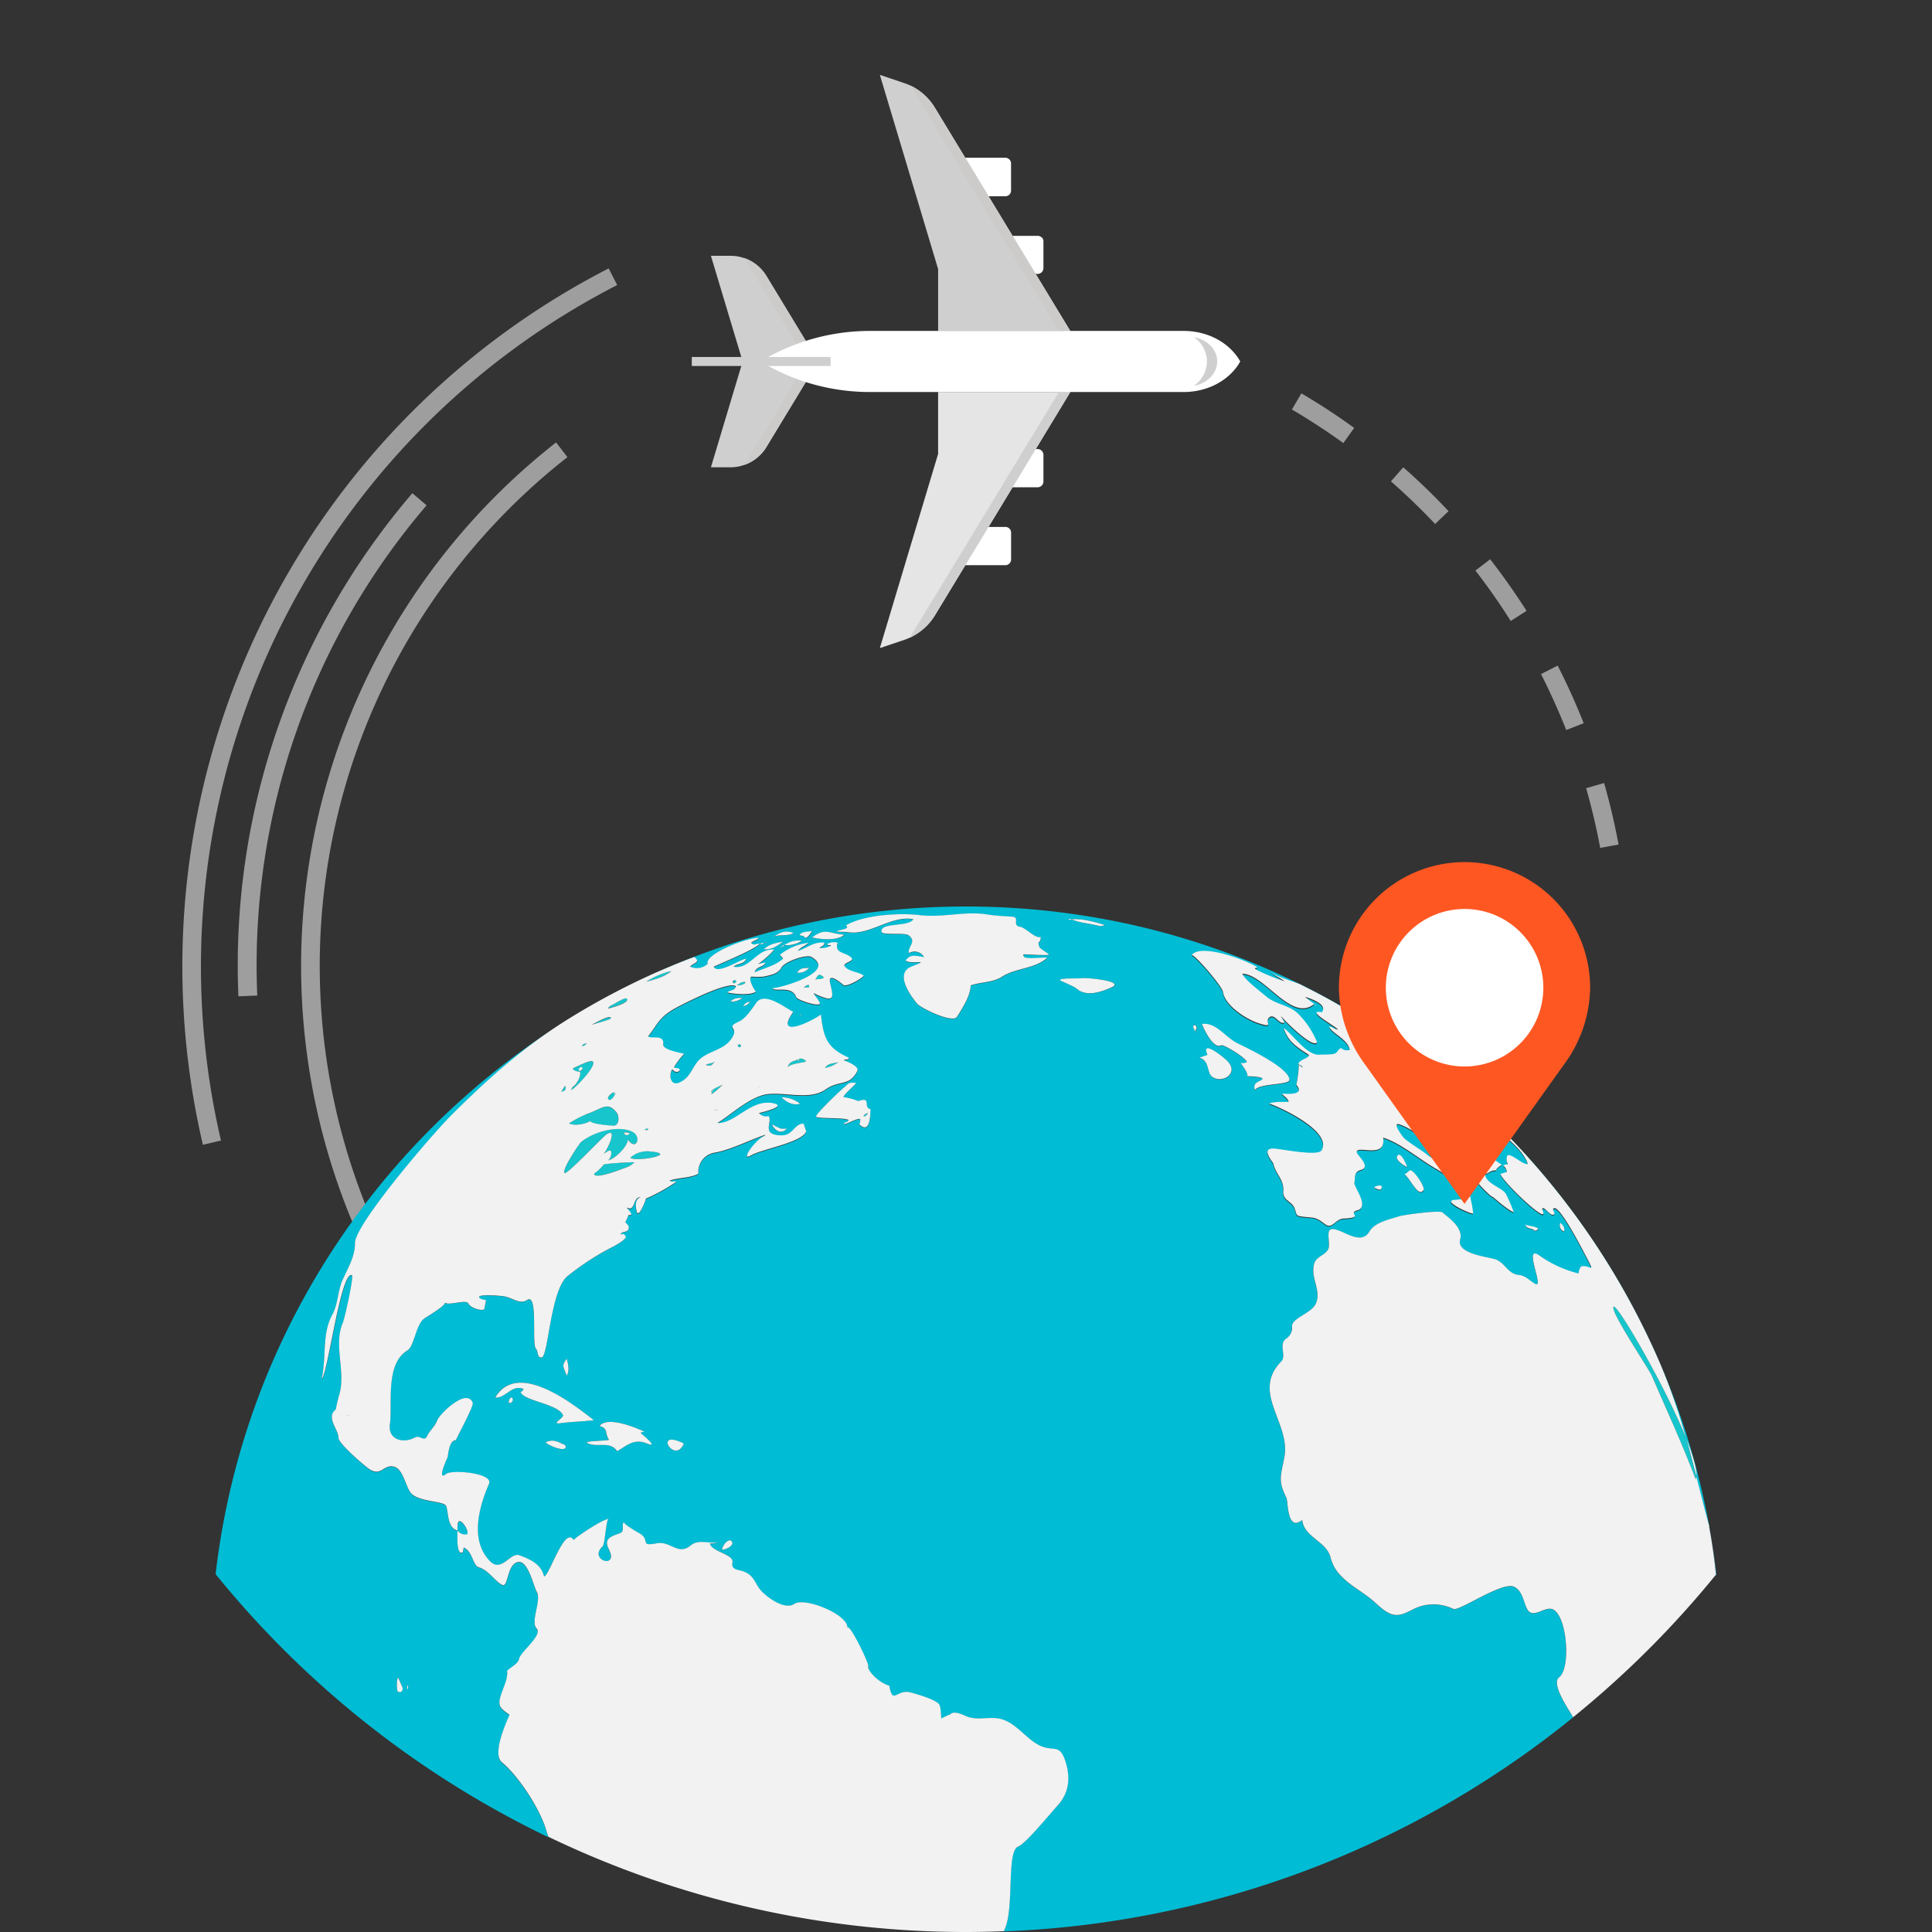 <svg xmlns="http://www.w3.org/2000/svg" id="Layer_1" data-name="Layer 1" viewBox="0 0 512 512"><rect x="0" y="0" width="512" height="512" fill="#333333" stroke="none"/><defs><style>.cls-1{fill:none;}.cls-2{fill:#9e9e9e;}.cls-3{fill:#cfcfcf;}.cls-4{fill:#cccbca;}.cls-5{fill:#fff;}.cls-6{fill:#e6e5e5;}.cls-7{fill:#16c6cc;}.cls-8{fill:#00bcd4;}.cls-9{fill:#f2f2f2;}.cls-10{fill:#ff5722;}</style></defs><title>logistics-and-distribution-01</title><circle class="cls-1" cx="256" cy="256" r="256"></circle><path class="cls-2" d="M53.77,303.38A207.92,207.92,0,0,1,161.3,71.13l2.26,4.41a203,203,0,0,0-105,226.71Z"></path><path class="cls-2" d="M68.18,263.83l-5,.21a192.33,192.33,0,0,1,46.1-133.34l3.77,3.22A187.37,187.37,0,0,0,68.18,263.83Z"></path><path class="cls-2" d="M159.3,403.32a176.24,176.24,0,0,1-11.93-286.07l3,3.9a171.31,171.31,0,0,0,11.6,278l-2.72,4.15ZM424.07,224.7q-1.49-8-3.73-15.82l4.76-1.37q2.31,8.06,3.83,16.3l-4.86.9Zm-9-31.23q-3-7.56-6.68-14.83l4.41-2.25q3.81,7.47,6.89,15.27l-4.62,1.81Zm-14.75-28.95Q396,157.65,391,151.21l3.91-3c3.43,4.4,6.65,9,9.65,13.67l-4.18,2.67Zm-20-25.66q-5.58-5.91-11.71-11.3l3.27-3.72q6.28,5.52,12,11.62ZM356,117.42q-6.6-4.77-13.63-8.9l2.51-4.27q7.22,4.23,14,9.15Z"></path><path class="cls-3" d="M216.86,95.79H196.81l-8.41,28.05h5.18a11.19,11.19,0,0,0,9.52-5.36l13.76-22.69Z"></path><path class="cls-4" d="M197.27,123.2a10.39,10.39,0,0,0,1.77-.79,11.09,11.09,0,0,0,4.06-3.93l13.76-22.69h-3Z"></path><path class="cls-3" d="M216.86,95.79H196.81l-8.41-28h5.18a11.13,11.13,0,0,1,9.52,5.36l13.76,22.68Z"></path><path class="cls-4" d="M197.27,68.39a10.39,10.39,0,0,1,1.77.79,11.22,11.22,0,0,1,4.06,3.92l13.76,22.69h-3l-16.63-27.4Z"></path><path class="cls-5" d="M266.46,139.64H255.25v10.14h11.21a1.43,1.43,0,0,0,1.05-.45,1.52,1.52,0,0,0,.44-1.07v-7.12a1.5,1.5,0,0,0-1.49-1.5ZM275,119H263.82v10.14H275a1.56,1.56,0,0,0,1.52-1.5V120.5A1.56,1.56,0,0,0,275,119Zm-8.55-67a1.48,1.48,0,0,0,1.05-.43,1.52,1.52,0,0,0,.44-1.07V43.33a1.52,1.52,0,0,0-1.49-1.52h-11.2V52h11.2Zm9.6,10.94A1.48,1.48,0,0,0,275,62.5H263.82V72.6H275a1.58,1.58,0,0,0,1.52-1.51V64a1.46,1.46,0,0,0-.46-1.11Z"></path><path class="cls-3" d="M233.18,19.84l6.5,2.2a14.49,14.49,0,0,1,4.61,2.52,15.14,15.14,0,0,1,3.48,4l35.9,59.19H248.61V71.3L233.17,19.84Z"></path><path class="cls-4" d="M241.25,22.67a14.82,14.82,0,0,1,3,1.88,15.46,15.46,0,0,1,3.48,3.95l35.9,59.2h-3Z"></path><path class="cls-6" d="M233.18,171.75l6.5-2.19a14.72,14.72,0,0,0,4.61-2.53,15.11,15.11,0,0,0,3.48-3.95l35.9-59.19H248.61v16.4l-15.44,51.46Z"></path><path class="cls-3" d="M241.25,168.92a14.86,14.86,0,0,0,3-1.89,15.06,15.06,0,0,0,3.48-3.94l35.9-59.2h-3l-39.46,65Z"></path><path class="cls-5" d="M313.68,87.7H230.82a56,56,0,0,0-29.27,8.09,55.82,55.82,0,0,0,29.27,8.1h82.86c6.63,0,12.35-3.32,15-8.1C326,91,320.31,87.7,313.68,87.7Z"></path><path class="cls-3" d="M183.33,94.61h36.79V97H183.33Zm136.53,1.18a8.06,8.06,0,0,1-3.45,6.44c3.51-.61,6.17-3.25,6.17-6.44s-2.66-5.83-6.17-6.43A8,8,0,0,1,319.86,95.79Z"></path><path class="cls-7" d="M151.41,288.89c1.13-.51,6.77-6.43,5.71-7.53-.58-.61-4.26,1.38-4.87,1.59-1.39.52,1.36,1.32,1.38,1v-.08a.11.11,0,0,1,0,.08c.63,1-.82,3.35-1.46,3.84h0a1.59,1.59,0,0,0-.75,1.1Zm2.26-5h0c-.47-.34-.34-.7.37-1.08.61.23.53.58-.23,1.05,0-.06,0-.05-.14,0Zm1.78-7.41c-.58.17-1,.23-1.25.79a1.27,1.27,0,0,0,1.25-.81Zm-.21,18.85.13-.05c-.94.29-.51.15-.13,0Z"></path><path class="cls-7" d="M156.67,297c-1.34.78,5.84,1.46,5.25,1.26,2.18.69,2.33-2.28,1.42-3.43-2.43-3.1-3.9-.8-8,.48.44-.14.17-.05-.13.05a27.63,27.63,0,0,0-4.48,2.41c1.67.76,4.46.12,5.91-.77Zm5.24-27.07c-.14-1.11-4.08,1.26-5,1.66,1-.33,5.09-1.43,5-1.71Zm1.17,19.92v0Zm0,.06a1,1,0,0,1-.07.15s0,0,.09-.2Zm-13.36-2.12c-.31.46-.59,1-1,1.61,1.11-.23,1.38-.7,1-1.66ZM172.07,410.5C173.21,410.59,171.08,410.34,172.07,410.5ZM345.24,282.89c0-.26-1-.77-1.1-.77h.05C344.45,282.36,345.24,283.06,345.24,282.89ZM207,299.11h0C206.81,299.08,206.53,299,207,299.11Zm220.64,47.17c-1.24.86,9.41,16.51,10.21,18.52,0-.11.8,1.84,0,0,3.9,9.05,8,18,11.52,27.21a2.67,2.67,0,0,0,.17-.73q-1.34-5.2-2.8-10.37c-5.69-14-18.1-35.28-19.1-34.63ZM92.25,375.13h0C93.68,375.08,90.41,375.08,92.25,375.13Zm73.87-110.49c-.36-.39-3,1.23-3.57,1.54.23-.13.59-.33-.06,0h0c-.43.24-1,.36-1.3,1,.29,0,5.9-1.46,5-2.63Zm19.34,228.81ZM389.21,312.81Z"></path><path class="cls-7" d="M185.44,493.44ZM163.08,289.8c-.29-.85-2.4.92-1.87,1.51.64.77,1.57-.78,1.82-1.3,0-.08,0-.23.05-.21Zm26.69,4.34c1.7.05-1.61-.14,0,0Zm1.09-6.39c-1,.42-2.66,1.24-2.33,1.6a.11.11,0,0,0,.08-.18c1.63-1.61-2.7,3.54,2.87-1.67C191,287.91,190.77,287.87,190.86,287.75Z"></path><path class="cls-7" d="M191.48,287.5c-.38.06-.57.17-.62.25C191.2,287.6,191.45,287.51,191.48,287.5ZM213,261.69h1.3C214.49,261.67,214.82,260.18,213,261.69Zm-23.59,19.63c-.7.59-1.66.41-2.42.91,1.42.27,1.42.27,2.43-.91ZM154,302.66c-.34.28-5.2,7.35-4.36,8.21.53.54,9.58-9.11,11-10.16,3.2-2.17.48,3.83-.6,5,.62-.29,1.43-1.08,1.89-.71a2.61,2.61,0,0,1-.71,2.49c1.77-.4,5.09-3.6,5.17-5.49,2.27,3.16,3.78-.9,1.16-2.14-4-1.84-10.42.21-13.52,2.76Zm12.64-2c-.63.34-1,.2-1.24-.33,0,0-.06,0-.07-.17s2-.24,1.33.48Zm52-17.63a8.07,8.07,0,0,0,3.54-1.52c-1.35.39-2.68.17-3.56,1.49Zm-2.53-23.39c.77-.34,1.62.06,2.27-.62-1.33-1-1.49-1-2.29.6Zm-19.68,17.61c-.21-.58-.51-.65-.91-.21.18.57.48.64.89.19ZM201.25,288h0C200,287.79,202.17,288.22,201.25,288Zm12.37-6.72a1.89,1.89,0,0,0-1.87-.7c.42.56-.92.74,0,0-.92.74-2.49.42-3,2.31.65-1.12,4.94-1.31,4.91-1.61ZM167,306.77c1.23,1.3,12.78-.88,5.53-1.6A6.9,6.9,0,0,0,167,306.77Zm4.35-46.69-.06.07c2.27-.63,4.75-1.27,6.6-2.82a20.75,20.75,0,0,0-6.5,2.75Zm.41,39.18c-.09-.31-.49-.16-.94,0a.59.59,0,0,0,.82.16.61.61,0,0,0,.16-.16Zm25.63-39a2.14,2.14,0,0,0-1.65.59c-1.74.63,2.26.15,1.69-.62ZM169.65,303.6C169,303.45,169.51,303.6,169.65,303.6Zm-12.15,7.23c-.57,1.85,5.67-.41,7.55-1.12-.29.1-.36.13.54-.21a6,6,0,0,0,2.57-1.51c-1.71,0-7.61.34-8.32.67.68-.31-2.56,2.87-2.34,2.17Zm37.22-51.13Zm0,0h0s.12,0,0,0Z"></path><path class="cls-7" d="M194.57,260.58c.77-.32.83-.59.21-.88h-.06C194.12,260,194.05,260.26,194.57,260.58Zm-9.13,232.86h0C185.3,493.28,185.08,493.07,185.44,493.44Zm43.65-198-.05.06c-.55.68.45.36.71-.09.71-.68-.42-.21-.66,0Zm-.05.06h0s0,0,0,0Z"></path><path class="cls-7" d="M229.07,295.42ZM406.53,326ZM230.58,295.77v-.14C230.48,295.72,230.51,295.77,230.58,295.77Zm-17.47-47.54h0c-.17-.23-.11-.07,0,.05ZM218,293.71l-.08.09h.27a.44.44,0,0,0-.19-.1Z"></path><path class="cls-8" d="M256,240.23c-102.72,0-187.33,77.32-198.86,176.94a256.84,256.84,0,0,0,88.25,69.75l-.41-1c-1.44-5.83-7.44-15.05-12-18.8-2.88-2.55,2.14-12.51,2.06-12.57-2.65-1.91-3.43-2.27-1.86-6.38.53-1.46,1.45-3.54,1.22-5.11-.11-.54,3-1.85,3.18-3.29.28-1.83,6.36-6.26,4.63-8.08s1.37-7.37.06-9.68c-.87-1.59-2.27-8.17-4.8-8-3.15.3-2.7,6.92-4.36,6.09-1.83-.88-3.7-4-6.11-4.63-1.77-.5-1.61-4.18-4.09-5.28-.07.4-.15.82-.21,1.21-1.91,1.29-1.43-5.28-1.43-5.72a2.42,2.42,0,0,0,2.53,1c.63-.61-1.27-3.95-2.2-3.39-.42.24-.37,2-.33,2.38-3-.69-2.37-5.72-3.14-6.65-1.09-1.21-7.68-.94-9.41-3.52-1.28-1.86-2-6.25-4.4-6.75-2.67-.57-3.26,2.57-6.22.8-1.35-.8-8.36-7-8.36-8.34,0-2.32-3.48-5.48-.73-7.6a40.07,40.07,0,0,1,1-4.2c1.62-6-1.62-13,.84-18.69.59-1.39,3-12.51,2.43-12.71-2.94-1-6.36,26.24-8,27.47,1.3-6,0-11.93,2.87-17.12,1.35-2.44,1.44-6.14,2.54-8.8,1.35-3.23,3.45-6.42,3.38-10,0-4.88,20-28.25,25.22-33.56,9.89-9.93,19.78-18.68,31.76-26.09a193,193,0,0,1,22.71-12c3.4-1.47,6.78-2.9,10.27-4.18,1.92,1.51-.44,1.54-1.12,2.58a4.24,4.24,0,0,0,4.62-.73c-.83-2.55,10-6.94,13.62-6.91-.63.68-1.53.72-2.07,1.33.7.88,1.52.11,2.26.21-1.15,1.59-12.23,6-12.19,6.12,1,2.14,7-1.94,8.61-2.14-.62,1.63-2.42,1.11-3.32,2.14,4.3.83,6.21-5,10.76-4.53a25.93,25.93,0,0,1-4.32,3.85,6.21,6.21,0,0,1,2-.37c-.58,1.25-2.42.84-2.85,2.54,2.52-1.16,5.37-1.73,7.5-3.63a4.84,4.84,0,0,0-.86-1,14.8,14.8,0,0,1,7.65-3.21c-.89.8-2.12,1.11-2.83,2.14,2.55-.75,4.12-2.51,7-2.18,0,.94-1,.94-1.31,1.43a5.47,5.47,0,0,0,3.07-.64c-.22-.28-.78.11-1.05-.41A3.59,3.59,0,0,1,222,250c-1,2.78,1.79,2.4,3.48,3.83,1.43,1.17-2.67,1.44-1.52,2.56,1.18,1.31,3.59,1.28,4.95,2.34-.55.79-4.38,3-5.32,2.5-.25-.12-4.45-4-3.57-.35s1.26,5.22-4.41,2.49c.09.46,1.93,2.44,1.63,2.82-.54.75-6-1-6.25-1.78-1.17-3.27-5.92-1.18-6.26-2.41.15.48,17.76-4,10.29-8.24-1.36-.77-7.06,1.25-7.93,2.81-1,1.78-2.89,2-4.63,2.4a18.63,18.63,0,0,1-3.34,0c-.95.71.87,3.72,1.21,4-1.55,1.07-6.06.6-7.62.19.73-.65,2-.38,2.32-1.63-2-1.39-12.82,4.15-14.77,5.14-5.63,2.8-5.64,4.51-8.49,8.13.64.87,4.32-.74,4,2.18-.2,1.43,5.17,2.27,5.53,2.47a18.48,18.48,0,0,0-2.7,3.58c.36.36,1.69-.07,1.5.84-.6.6-1.27.47-2-.34-1,2-.23,4.45,1.9,3.52,2.39-1.09,2.89-2.71,4.43-5,2.47-3.69,7.65-3.11,9.81-7.3,1.28-2.55-2.1-2.2,1.71-3.94,1.7-.77,3.33-3.3,4.39-4.81,2.23-3.35,8,1.51,9.87,2.3-5.12,7.24,4.48,2.78,7.34.72.66,6.46,1.84,9,7.43,11.46-.26.7-1,.29-1.4.7.89.21,4.25,1.64,3.61,2.79-2.12,4.22-4.69,2.3-8.39,4.89-4.21,3-10.79.63-15.57,1.28-4.46.6-9.46,5.39-13.15,7.64,4.93.15,8.91-6.52,14.9-5.24,3.71.84-3.3,2.45-3.85,2.58a2.45,2.45,0,0,0,2.55.81c1.17,1.57-2.24,5.05,3.43,5.11,3.11,0,3.32-3.11,5.85-3.11l.68,2.13c-1.42,3-11.68,4.57-14.73,6.34-2.8,1.63,1.17-4.26,3.73-5.25a1.86,1.86,0,0,1,.1-.25c-4.26,1.44-9.25,4.05-13.54,4.75a5.23,5.23,0,0,0-4.16,5.57c-2.39,1.23-5.14.93-7.61,1.82.67.48,1.27.05,1.83.27a47.65,47.65,0,0,1-8.15,4.52c.28-.26-2,5.75-2.43,3.25-.26-1.15-.54-3,1.11-3.74-2.31.19-1.32,4.08-3.73,2.82.09.29,2.34,2.32.49,2V322c-.15.51-.83,1.9-.79,1.83-.14.4,1.13.75.8,1.91s-2.15.48-2,1.54c.6-.59,1.18.11,1.31.65-.63,1.15-3.66,2.62-4.84,3.24a68.73,68.73,0,0,0-10.64,7.07c-4.55,3.68-5.1,21.33-6.86,21.54-1.3.12-.82-1.53-1.51-2.27-1.22-1.26.68-15-2.4-12.92-2,1.33-4-.89-6.66-1.08-.19,0-5.84-.58-6,.24-.1.59,1.76.85,1.84.87s-.52,2.5-.46,2.39c-1,.57-3.79-.52-4.23-1.51-.65-1.24-5.36.66-6.24-.29.59.7-5.45,4.19-5.71,4.42-2.09,1.88-2.39,7.16-4.2,8.29-6,3.62-3.94,14.12-4.64,19.44-.65,4.41,3.68,5.29,6.72,3.59,1.14-.63,2.42,1.25,3.1-.29s2-2.48,2.69-4.18,7.72-8.65,9.39-4.75c.39.91-3.74,8.34-4.44,10-1.22,0-1.84,1.78-2.16,4.52,0-.17-3.11,6.63-.38,4.39,1.37-1.17,12.52-.28,11.34,2.61-2.75,6.26-5.14,15.1.28,20.56,3,3.07,5.39-2.52,7.76-1.6,2.68,1,5.85,2.32,6.53,5.63,1.38-.11,5.44-13.52,7.84-9.68.87-1,8.36-5.9,9.35-5.56-.78-.25-1,6.66-1.67,7.27-3.86,3.63,4.35,6.11,1.69.82-1.55-2.92.53-3.45,2.94-4.34,1.54-.56,0-3,1.36-2.83-1.43-.14,3.94,3,4,3l-.13-.09.13.09c2.68,1.76-.25,3.39,4.32,2.51,3.63-.72,5.66,3.37,9,.59,2.29-1.88,5.13-.18,7.46-1a5.21,5.21,0,0,1-2.37.47c.59,2.25,6.55,2.7,6,5s1.68,1.88,3,2.43c2.95,1.22,2.89,3.27,4.67,5.18,1.56,1.67,6.22,5.18,8.79,3.34,2.82-1.72,14,2.75,14,6.34.72-1,5.79,9.71,5.49,10.08-.52.88,2.53,4.47,5.6,5.31,1,5.27,1.9.84,5.64,1.8,1.59.41,6.08,1.69,7.37,2.93.84.78.57,3.88.87,4a6.71,6.71,0,0,1,2.15-1c1.07-1.47,4,.27,5,.6,2.49.74,5.14,0,7.64.32,4.31.59,7,4.73,10.45,6.81,4.33,2.59,6-.81,7.73,5.19,1.12,3.92.76,7.89-2.14,11s-8.63,10.23-10.56,11c-3.26,1.28-.81,17.11-3.79,22.42a254.76,254.76,0,0,0,150.9-56.71c-1.07-1.92-6-8.9-3.7-10.59,3.21-2.52,2.06-16.29-1.67-18-2.14-.94-5.32,2.74-6.8-.07-1-2-1.18-4.76-3.45-5.9-3.11-1.55-14.59,6.6-16.15,5.86a11.88,11.88,0,0,0-8.47-.75c-3.2.89-5.39,3.48-8.69,1.79-1.85-.95-3.23-2.56-4.84-3.82-4-3.14-9.14-5.45-10.47-10.72-1-4.45-7.06-5.4-7.55-10.08-4.05,3.24-3.7-4.76-4.19-5.89-2.21-4.41-1.61-5.49-.57-10.63,1.83-9.11-8.92-17.22-.77-25.52,1.52-1.59-1-4.76,1.47-6.13,1.09-.63,1.33-2,1.35-3.19.06-2.26,5.39-3.44,6.41-6.18,1.32-3.47-1.55-6.53-.54-10.31.54-2,2.81-2.16,3.73-3.89.59-1.17-.56-4.78.63-5.24,2.27-.92,7.86,4.86,10.32.48,1.41-2.36,5.4-3.18,7.95-4,1.51-.47,10.66-1.66,11.37-1,1.39,1.25,5.58,3.94,4.71,7.17-1.09,3.81,7.18,4.55,9.3,5.26,2.54.85,3.33,3.85,6.11,4.12,2,.17,2.89,1.49,4.45,2.37,2.63,1.54-3.41-10.78,1.16-7.47a30.59,30.59,0,0,0,10.33,4.93,3.73,3.73,0,0,1,.64-1.82c2.2-.78,4.15,2.59,1.23-2.93-.75-1.41-6.84-13.32-8.39-12.54-.72.38.59,1.25-.08,1.67s-2.42-2.23-2.94-1.61c-.21.14.46,1.13.23,1.47-.69,1-10.85-8.72-11.34-10.64.58-.16,1.14-.32,1.72-.5a2.66,2.66,0,0,0-1-1.71,2.72,2.72,0,0,1,1.28-.34,2.34,2.34,0,0,1-.17-2.3c1-.77,3.9,2.42,5.41,2.27-1-3.85-7.91-9.28-11.38-10.73-.45.6-.07,1.07-.18,1.6-.8-1.36-2.8-1.39-3.31-3.37a3.76,3.76,0,0,0,2.79,1.35c.79-.66-3.12-4.05-3.47-4.39a4.41,4.41,0,0,0,.39,2.48c-1.23.78-1.85-.72-3-.79,1.51,4.68,7.12,11.61,11.24,14h0c-.26.08-2.27,1.44-1.21,1.47-2.14-.08-2.29,1-3.26.89,0,2.6,4.41,3.59,5.5,5.32a39.9,39.9,0,0,1,2.1,4.9c-1.56-.54-5.5-4.05-5.45-4-1-.18-5.84-5.72-6.72-6.76-2.28-2.66-3.05-3.64-6.15-5.27-3.91-2-8.05-5.91-11.87-7.24-2.42-.83,1,3.57,1.06,3.59,1.93,1.67,4.38,3,6.38,4.59,3.25,2.59,7.9,2.94,10.77,6.48h0a5,5,0,0,0-2.63-1.1c-.22,1.71,2.85,3.81,3.13,5.93a34.16,34.16,0,0,1,.73,4.14c-.89,0-6.2-2.36-5.85-3.3s6,.35,3.67-2.67c-1.94-2.54-4.62-4-7.25-5.67-4.55-2.53-9.6-7-14.46-8.51,1,6-7.53,1.61-6.94,4,.17.8,3.85,3.81,1,4.58-1.86.51-1.41,2.06-1.66,3.46-.17,1,4.14,6.31.74,7.24-2.73.77,2.12,1.92-3.56,2.16-2.28.1-3,3-4.94,1.5-2.71-2.12-2.77-1.62-6-2-1.82-.26-1.44-.41-2.06-2.15-.76-2-3.15-2.07-3-4.43.22-3.34-2-4.59-2.64-7.45-.08-.45-3.58-4.29.2-4,1.78.07,11.5,2.1,12.53.49,3.13-5-11.23-11.64-13.86-12.42,1.82-.65,3.32-.35,5.18-.48-.25-1-1.27-1.41-1.76-2.14.13-.11,6.51.8,3.79-2.35a32.55,32.55,0,0,0,.67-5.39l-.05,0c-.05-1.4,4.06-1.83,2.33-2.8-3.5-2.2-5.22-3.69-6.25-6.83,2.46,1.73,6.14,7.34,9.45,7.08,1.38-.1,4,.13,4.56-.62,1.87-2.33.63-.15,3.49-.6-.34-2.87-5.09-4.6-5.43-6.27.8.07,1.41.77,2.28.83-.13-.55-9-5.44-4.25-4.59,1.74-2.13-3.3-3.75-4.44-4.06.79.65,1.6,1.27,2.45,1.85-6.05,5-13-7.83-19.06-8,.52,1.54,5.05,4.89,6.28,6,2.46,2.12,6,2.31,8.31,4.42a22.67,22.67,0,0,1,5.2,7.73c-1.05,1.85-8.66-5.75-9.68-7.06.34.59.68,1.17,1,1.77,0,0-.06.06,0,.09-1.27.62-2.45-2.19-3.74-1.54-2,1.11,1.58,3.25-3.19,1.67-3.45-1.13-8.83-4.76-9.32-8.21-.2-1.58-7.84-10.4-8.34-9.77,2.36-3.22,14.17,1.14,17.34,3.14,0,.43-.41.18-.5.43s5.64,2.73,7.78,3.29c-.41-.42-3.55-2-3.63-2.6.85,1.31,6.29,2.75,7.84,3.49,3.58,1.78,7.09,3.63,10.51,5.62a193.43,193.43,0,0,1,20.75,13.61,200.31,200.31,0,0,1,64.32,81.79,161.47,161.47,0,0,1,6.56,19c1.86,4.57,3,8.37,2.8,10.37,1.14,4.42,2.25,8.86,3.46,13.31h0q1.19,6.33,1.81,12.73l.1-.13C443.34,317.55,358.71,240.23,256,240.23ZM134.13,455.65l.06.06S133.76,455.38,134.13,455.65Zm-25.95-8.56v.07C108,449,107.61,445.19,108.18,447.09Zm-2.63-2.55c.34.84.7,1.66,1,2.51a2,2,0,0,1,.14.34h0c-.07.87-.47,1.19-1.28.88C105.16,448.06,105,445.16,105.55,444.54Zm27.8-162.08h0Zm1.92-1.61Zm79.15-24.34a3.63,3.63,0,0,1-3.16,1.27c.6-1,1.19-1.29,3.16-1.27Zm-20.82,9c.84-1,1.85-1,3.2-1a5.61,5.61,0,0,1-3.2,1Zm3.41,1.18a1.81,1.81,0,0,1,1.75-1.14,2.94,2.94,0,0,1-1.76,1.11Zm15.13,2.19a.41.41,0,0,1,.25.07c-.23.11-.67.11-.25-.1ZM204.68,298h0a11.5,11.5,0,0,0,2.3,1.15h0a7.54,7.54,0,0,0,1.5-.07c-1.91,2.32-4.12-.76-3.81-1.08Zm2.41-7.19a7.73,7.73,0,0,1,5,1.76c-2.19.43-3.6-.47-5-1.8ZM150.2,360.08c.6,2.22.6,3.57-.06,4.51C149.5,362.21,148.59,362.18,150.2,360.08Zm-15.32,11.74c-.33-.57.69-2.24,1-1h0A.91.91,0,0,1,134.88,371.82Zm9.72,10.45c1.57-.9,3-.39,4.4.37a1,1,0,0,1,.95.87C149.6,385,145.1,382.91,144.6,382.27Zm3.59-5.07c-1.95.2,1.27-1.54,1-2.16-1.32-3-10.41-3.73-11.24-6.14a1.23,1.23,0,0,0,.78-.82c-3.12-1.28-4.7,2.54-7.52,2.28,5.85-9.89,20.32,1.45,26.15,6-3.05.37-6.13.41-9.18.83Zm23.34,5.38c-3.53-1.51-5.48.6-8,2-2-2.82-5.19-.86-7.82-2.12.59.3-.28-.1,0,0-1.44-.62,4.81-.58,5.64-.91-1.22-1.91-.11-2.93-2.51-3.67,2.21-2.68,9.49.45,11.79,1.45-.19.35-.65,0-.87.45.18.15,5,4.13,1.74,2.8Zm9.7,0c-2.37,5.76-8.38-4.13,0,0Zm9.29,28.3a.45.45,0,0,1,.44-.24Zm.92-.16c.34,0,1.58.2-.08,0h0c-.11-.07.64-2.38,2.18-2.5,1.74,1.07-1.12,2.49-2.1,2.46Zm18.86-163.5c-.87.59-.87.51-.64.33-1.45.58-3.09.12-4.52.67C207.44,246.61,208.49,246.75,210.3,247.22Zm-7.1,2.57-.73.1a.77.77,0,0,1,.73-.14Zm-1.78.42h0c.23-.32.6-.27.94-.28a.78.78,0,0,1-.94.24Zm1.05-.32h-.07c-.15,0,0,0,.07,0Zm0,1.73c1.39-1.44,3.28-1.68,5.09-2.05-1.51,1.08-3,2.19-5.12,2Zm4.74-.75h0c-.18.28-.3.29-.38.08h.06a.72.72,0,0,0,.32-.07h0c.1-.3.34-.35.63-.3-.09.36-.37.3-.63.3Zm.66-.33h0a6.29,6.29,0,0,1,4.69-1.17,7.69,7.69,0,0,1-4.72,1.13Zm5.29-2.2c.09.13,0,.06,0,0-.33-.45-.9-.16-1.2-.58.91-1,2.18-.65,3.32-1-.06.13-1.39,2.6-2.1,1.57Zm3.11.33a4.44,4.44,0,0,1-1-.18c3.47-2.62,4.26-1.14,8.58-.71-1.32,1.11-4.18,1.42-7.61.85Zm7.86,38.6a.11.11,0,0,0,0,.08l-.06-.06ZM230.27,442c-.56-.46.34-.39,0-.06,0,0,0,0,0,0Zm.34-146.13c-.2,1.9-.76,4.29-2.89,2.19a2.26,2.26,0,0,0,.23-1.33c-.47-.52-3.38,1.28-4.33,1.28.16-.73,1.15-.3,1.22-1.12-1.25-.68-8.44-.26-8.58-.87-.06-.21.65-1.06,1.65-2.13-.25,0-.5,0-.22-.11h.23c2.09-2.21,5.37-5.27,5.74-5.54-1.14.83.07-.07,0,0,.92-.71,1.2-1.56,3.16-1.09-.23.39-3.67,3.38-3.32,3.71a15.31,15.31,0,0,1,3.87,1.05c3.79-1.35,1.06,1.8,3.29,2.1,0,.12-.06.85-.14,1.72l.08-.05c.16.15,0,.21-.09.2Zm41.33-42c1.31.36,4.17-.07,5.64,0-3.33,3-8.34,2.67-12.1,5.1-2.28,1.5-5.7,1.34-8.23,2.27,0,2.56-1.94,5.68-3.6,8.31-1.2,1.83-9.69-2.39-10.56-3.46-1.84-2.22-6.05-8.07-1.48-9.87,5.55-2.18,0-.39-1.6-1.59,1.33-1.84,2.79-1.21,4.91-.92a2.93,2.93,0,0,0-4-1.08h0c-.54-1.6,2.29-3.06-.18-4.74-1.08-.74-7,.12-7.11-.91-.37-2.56,7.14-1.19,8.44-3.3-5.52-1.17-11.47,4.15-16.86,3.46H225c-1.07-.18-2.21-.06-3.34-.21.58-.54,3.95-.65,2.48-1.6,4.62-2.83,14.29-3.39,19.58-2.76,6,.74,11.93-1.1,17.8-.18,2.39.38,4.45.44,6.8.6,2.1.23-.25,2.34,2.1,2.7,1.35.18,4.12,3.31,5.41,2.64-.1,2.18-1,.65-.35,2.71.15.46,2.6,1.84,2.5,2-.21.34-6.9-.16-6.58-.06-.51-.1.13,1,.55.85Zm141.58,70.39a2.21,2.21,0,0,1,1,2.21,1.67,1.67,0,0,1-1.12-2.07l.09-.22Zm-5.78,1.51c-.41.31-.82.71-1.18.35h0c-.65-.63-2-.19-2.29-1.51C405.39,325.15,406.64,324.85,407.74,325.72Zm-30.45-10.23c-1.38,2.13-3.65-3.32-5-4.16a10.59,10.59,0,0,0,1.43-1.15c1.12-.08,4,4.49,3.54,5.23Zm-6.79-9.31c.93-.7,2.33,2.85,2.43,3.19h0c-.52-.24-3.8-2.21-2.46-3.27Zm-4.63,9.23a2.7,2.7,0,0,1-1.29-.42h-.05c-1.44-.34,2.93-1.72,1.31.34ZM348.31,266.3v.08h0v-.08c1.2.28,0,.19,0-.08Zm-20.22,10.34c2.9,1.4,13.32,6.38,13.66,9.53.23,1.57-7.93.91-9.12,2.78-1-2.29,2-2.27,1.93-3-.09-.54-3.73-.68-4.16-.63h0c.88-.1-1.14-3-1.65-3.54a2.37,2.37,0,0,0,1.73-.25c-.46-1.31-6.3-4.67-6.69-4.44-2.21,1.38-5-4.77-5.24-5.62,3.79-.51,6.15,3.51,9.54,5.18Zm-8.06,3c-1.85-4.36,4.43.7,5.28,1.6.48.51.24.27.07.09,3.26,3.49-2,6.14-4.33,3.9-1.18-1.22-.47-4.06-3.17-4.89.72-.21,1.44-.45,2.15-.7Zm-2.59-5.52-.06-.23h0s.06,0,0,.16Zm-.79-2.45a.73.73,0,0,1,.49.91.65.65,0,0,1-.11.22h0c-.24.43,0,.75.31,1-.34-.18-1.8-1.92-.72-2.2Zm-32.69-28c3-.33,6.55.82,8.62,1.41.67.2-1,.32-.91.39h0c-2.54-.71-5.21-.82-7.71-1.81-.25,0-.56.07-.84.1a.57.57,0,0,1,.79-.14l0,0Zm10.71,18c-2.77,1.25-6.84,2.68-9.42.26-.66-.56-4.23-2-4.26-2.12.17.68-.15-.46,0,0-.22-.71,4.88-.38,5.7-.55,1.38-.23,11.55.78,8,2.41Z"></path><path class="cls-9" d="M181.23,382.54C172.85,378.45,178.86,388.34,181.23,382.54Zm36.5-88.86h-.07c-.28.06,0,.1.22.11l.08-.09A.9.9,0,0,0,217.73,293.68Zm12.51,148.23c.07-.05.06-.06,0-.06.34-.33-.56-.4,0,.06Zm-6.12-154.6a.11.11,0,0,1,0-.08h0a.09.09,0,0,0,0,.08Zm-8.92-38.87,1,.19c3.43.56,6.29.25,7.54-.9-4.28-.42-5.07-1.9-8.54.71Zm-3.29-.74c.3.42.87.13,1.2.57h0c.71,1,2-1.44,2.1-1.57-1.13.31-2.41,0-3.31,1Zm18.68,47.93v.14c.09,0,.25,0,.09-.19l-.08.05Zm-6.89-7.46h0c.08-.07-1.14.83,0,0Z"></path><path class="cls-9" d="M230.59,295.63c.08-.87.09-1.6.14-1.71-2.23-.31.5-3.46-3.29-2.11a15.31,15.31,0,0,0-3.87-1.05c-.35-.33,3.09-3.32,3.32-3.71-2-.47-2.24.38-3.16,1.09h0c-.37.27-3.65,3.33-5.74,5.54a.44.44,0,0,1,.19.1h-.27c-1,1.07-1.71,1.92-1.65,2.13.14.61,7.33.19,8.58.87-.07.82-1.06.39-1.22,1.12.95,0,3.86-1.8,4.33-1.28a2.26,2.26,0,0,1-.23,1.33c2.13,2.1,2.69-.29,2.89-2.19C230.51,295.77,230.48,295.72,230.59,295.63Zm-.84-.26c-.26.45-1.26.77-.71.09h0C229.33,295.16,230.46,294.69,229.75,295.37Z"></path><path class="cls-9" d="M229.07,295.42h0l.05-.06Zm-26.63-43.84c2.08.17,3.62-.93,5.09-2.05-1.81.37-3.7.61-5.09,2.05Zm0-1.69h0Zm10.72-1.59h0c0,.06.06.13,0,0Zm-11.72,1.87Zm5.35.75c.08.21.2.2.38-.08l-.32.07h-.06Zm64.6,2c-.32-.1,6.37.4,6.58.06.1-.17-2.35-1.55-2.5-2-.69-2.06.25-.53.35-2.71-1.29.67-4.06-2.46-5.41-2.64-2.35-.36,0-2.47-2.09-2.7-2.36-.16-4.42-.23-6.81-.61-5.87-.91-11.81.93-17.8.19-5.29-.64-15-.07-19.58,2.76,1.47,1-1.9,1.06-2.48,1.6,1.13.15,2.28,0,3.35.21.34,0,.31,0,.19,0,5.38.69,11.33-4.63,16.85-3.46-1.3,2.11-8.81.74-8.44,3.3.16,1,6,.17,7.11.91,2.47,1.68-.36,3.14.18,4.74a2.91,2.91,0,0,1,4,1.06h0c-2.12-.29-3.58-.93-4.91.92,1.63,1.2,7.15-.6,1.6,1.58-4.57,1.81-.36,7.65,1.48,9.87.87,1.08,9.36,5.3,10.56,3.47,1.66-2.63,3.61-5.75,3.61-8.31,2.52-.93,5.94-.77,8.22-2.27,3.76-2.43,8.77-2.07,12.1-5.1-1.47-.12-4.33.32-5.64,0-.42.18-1.06-1-.55-.85ZM169.55,406.36a.57.57,0,0,1,.13.08ZM207.84,250.5Zm-.66.33c.26,0,.54.06.63-.3C207.52,250.48,207.28,250.53,207.18,250.83Zm-.05,0h0Zm141.15,15.38c.08.28,1.23.37,0,0Zm-31,7.56c-.33-.3-.56-.62-.32-1h0a.72.72,0,0,0-.16-1,.65.65,0,0,0-.22-.11c-1,.24.42,2,.74,2.14Zm0,0,.06.23c0-.15,0-.24-.1-.26s.08.07.11.08Z"></path><path class="cls-9" d="M317.35,273.82ZM321,285.16c2.36,2.24,7.59-.41,4.34-3.9.16.18.4.42-.08-.09-.85-.9-7.13-6-5.28-1.6-.7.24-1.42.49-2.15.7,2.7.83,2,3.66,3.17,4.89Zm-34.36-25.93c-.81.17-5.92-.16-5.7.55,0,.15,3.6,1.56,4.26,2.12,2.58,2.42,6.65,1,9.42-.26,3.58-1.63-6.59-2.64-8-2.41Z"></path><path class="cls-9" d="M281,259.78C280.81,259.32,281.13,260.46,281,259.78Zm2.13-16a4.49,4.49,0,0,0,.84-.1.58.58,0,0,0-.81,0l-.07.09ZM323.76,277c.39-.24,6.24,3.13,6.69,4.44a2.37,2.37,0,0,1-1.73.25c.52.57,2.53,3.44,1.65,3.54,1.07-.17.15,0,0,0,.43-.05,4.07.09,4.17.62.07.75-2.89.73-1.94,3,1.19-1.87,9.35-1.21,9.12-2.78-.34-3.16-10.76-8.13-13.66-9.53-3.39-1.67-5.75-5.69-9.53-5.18.28.85,3,7,5.23,5.62Zm-32.12-31.55c-.05-.07,1.58-.19.91-.39-2.07-.59-5.65-1.74-8.62-1.41,2.5,1,5.17,1.1,7.71,1.81h0ZM406.54,326Z"></path><path class="cls-9" d="M406.53,326h0c.35.36.76,0,1.17-.35-1.1-.87-2.34-.57-3.47-1.16.33,1.32,1.64.87,2.29,1.51Zm-29.27-10.6c.47-.73-2.42-5.3-3.61-5.3a10.59,10.59,0,0,1-1.43,1.15c1.39.84,3.66,6.29,5,4.15Zm-4.33-6.1h0c-.1-.34-1.5-3.89-2.43-3.19-1.37,1.05,1.91,3,2.43,3.19Zm41.61,17a2.23,2.23,0,0,0-1.05-2.21,1.66,1.66,0,0,0,.86,2.18l.19.07Zm-50-11.43a2.7,2.7,0,0,0,1.29.42c1.62-2.06-2.75-.68-1.34-.43Zm-162.18-65a1.13,1.13,0,0,0-.94.28A.78.78,0,0,0,202.36,249.89Zm5.48.61a7.75,7.75,0,0,0,4.69-1.17A6.29,6.29,0,0,0,207.84,250.5ZM134.18,455.71l-.05-.06C133.76,455.38,134.16,455.71,134.18,455.71Z"></path><path class="cls-9" d="M269.82,489.37c1.94-.76,7.66-7.78,10.56-11s3.27-7.06,2.15-11c-1.72-6-3.4-2.6-7.74-5.19-3.48-2.08-6.13-6.22-10.45-6.81-2.5-.33-5.14.42-7.64-.31-1.07-.33-3.95-2.08-5-.61.18-.25-2.33.92-2.15,1-.29-.16,0-3.26-.86-4-1.3-1.24-5.79-2.52-7.38-2.93-3.74-1-4.66,3.47-5.64-1.8-3.07-.84-6.12-4.43-5.6-5.3.31-.38-4.77-11.08-5.49-10.09,0-3.58-11.19-8.05-14-6.34-2.57,1.84-7.23-1.67-8.79-3.34-1.78-1.91-1.72-4-4.68-5.18-1.28-.55-3.43-.27-3-2.43s-5.46-2.75-6-5a5.2,5.2,0,0,0,2.36-.47c-2.32.8-5.17-.89-7.46,1-3.32,2.78-5.36-1.31-9-.58-4.57.87-1.64-.76-4.32-2.52-.06,0-5.42-3.1-4-3-1.42-.18.17,2.27-1.37,2.83-2.41.89-4.49,1.42-2.94,4.34,2.67,5.3-5.55,2.81-1.69-.82.7-.61.89-7.52,1.67-7.26-1-.35-8.48,4.54-9.35,5.55-2.4-3.83-6.46,9.57-7.83,9.68-.69-3.31-3.86-4.64-6.54-5.63-2.36-.91-4.71,4.67-7.75,1.6-5.42-5.46-3-14.29-.28-20.56,1.17-2.89-10-3.78-11.35-2.61-2.73,2.24.4-4.55.38-4.38.33-2.75.94-4.57,2.16-4.53.7-1.62,4.83-9.05,4.44-10-1.67-3.9-8.72,3-9.39,4.76s-2,2.64-2.68,4.17-2-.34-3.11.29c-3,1.71-7.37.82-6.71-3.59.7-5.32-1.34-15.82,4.64-19.44,1.8-1.13,2.11-6.41,4.2-8.29.26-.23,6.29-3.72,5.7-4.42.88,1,5.6-.94,6.24.29.44,1,3.22,2.09,4.23,1.51-.06.11.46-2.36.46-2.39s-1.94-.28-1.84-.87c.2-.81,5.84-.26,6-.24,2.67.19,4.68,2.41,6.66,1.08,3.08-2.1,1.18,11.66,2.4,12.92.69.74.21,2.39,1.51,2.27,1.77-.21,2.31-17.86,6.86-21.54a69.94,69.94,0,0,1,10.64-7.07c1.18-.61,4.22-2.09,4.84-3.24-.13-.54-.71-1.24-1.31-.64-.18-1.06,1.63-.42,2-1.55s-1-1.51-.8-1.91a12.23,12.23,0,0,0,.78-1.83V322c1.85.3-.4-1.72-.49-2,2.42,1.26,1.42-2.63,3.74-2.82-1.66.71-1.37,2.59-1.11,3.74.46,2.5,2.71-3.51,2.43-3.25a48.59,48.59,0,0,0,8.14-4.51c-.55-.23-1.16.2-1.83-.28,2.47-.89,5.22-.59,7.62-1.82a5.19,5.19,0,0,1,4.16-5.57c4.28-.7,9.27-3.31,13.53-4.75,0,.08-.07.17-.1.26-2.56,1-6.53,6.87-3.73,5.24,3-1.77,13.31-3.35,14.73-6.34,0-.14-.71-2.13-.68-2.13-2.53,0-2.74,3.13-5.85,3.11-5.66-.06-2.25-3.54-3.43-5.11a2.47,2.47,0,0,1-2.55-.8c.56-.14,7.56-1.75,3.86-2.59-6-1.28-10,5.39-14.9,5.24,3.68-2.25,8.68-7,13.15-7.64,4.77-.65,11.35,1.69,15.56-1.28,3.7-2.59,6.27-.67,8.39-4.89.64-1.15-2.72-2.57-3.61-2.78.39-.41,1.14,0,1.4-.71-5.59-2.5-6.76-5-7.43-11.46-2.86,2.07-12.45,6.52-7.33-.71-1.85-.8-7.65-5.66-9.88-2.31-1.06,1.51-2.69,4-4.38,4.81-3.81,1.74-.43,1.39-1.72,3.94-2.16,4.2-7.34,3.61-9.81,7.3-1.54,2.31-2,3.94-4.43,5-2.13.93-2.91-1.56-1.9-3.53.76.81,1.43.94,2,.34.18-.9-1.15-.48-1.5-.84a18.48,18.48,0,0,1,2.7-3.58c-.36-.19-5.73-1-5.54-2.47.35-2.92-3.34-1.31-4-2.18,2.85-3.62,2.86-5.32,8.5-8.13,1.94-1,12.74-6.53,14.77-5.14-.29,1.25-1.6,1-2.33,1.63,1.56.41,6.07.88,7.62-.19-.34-.28-2.16-3.29-1.21-4a18.63,18.63,0,0,0,3.34,0c1.75-.43,3.64-.62,4.63-2.4.87-1.56,6.57-3.58,7.93-2.81,7.47,4.22-10.14,8.72-10.29,8.24.35,1.23,5.09-.86,6.27,2.41.3.78,5.71,2.53,6.24,1.78.31-.38-1.54-2.35-1.63-2.82,5.67,2.73,5.36,1.3,4.41-2.49-.88-3.61,3.33.23,3.57.35.94.49,4.77-1.71,5.32-2.49-1.36-1.07-3.77-1-4.95-2.35-1.14-1.12,3-1.38,1.52-2.56-1.69-1.43-4.43-1-3.48-3.83a3.59,3.59,0,0,0-2.81.36c.27.52.83.13,1.05.41a5.47,5.47,0,0,1-3.07.64c.35-.49,1.27-.49,1.31-1.43-2.91-.33-4.48,1.43-7,2.18.7-1,1.93-1.34,2.82-2.14a14.8,14.8,0,0,0-7.65,3.21,4.6,4.6,0,0,1,.87,1c-2.13,1.9-5,2.48-7.51,3.63.43-1.7,2.27-1.29,2.86-2.54a6.49,6.49,0,0,0-2,.37,25.93,25.93,0,0,0,4.32-3.85c-4.56-.52-6.47,5.36-10.76,4.53.89-1,2.69-.5,3.32-2.14-1.59.2-7.63,4.28-8.61,2.14,0-.13,11-4.53,12.19-6.12-.75-.1-1.57.67-2.27-.21.54-.61,1.44-.65,2.07-1.33-3.62,0-14.44,4.36-13.61,6.91a4.26,4.26,0,0,1-4.63.73c.68-1,3-1.07,1.12-2.58-3.49,1.28-6.87,2.71-10.27,4.18a192.89,192.89,0,0,0-22.7,12c-12,7.41-21.88,16.16-31.76,26.09C114,301.22,94,324.6,94.06,329.47c.06,3.59-2,6.78-3.39,10-1.1,2.66-1.19,6.37-2.54,8.8-2.89,5.19-1.57,11.17-2.87,17.12,1.62-1.22,5-28.49,8-27.47.56.2-1.85,11.32-2.44,12.71-2.46,5.71.78,12.7-.83,18.69a40.07,40.07,0,0,0-1,4.2c-2.74,2.13.75,5.28.73,7.61,0,1.37,7,7.53,8.36,8.33,3,1.77,3.55-1.37,6.22-.8,2.44.5,3.12,4.89,4.4,6.75,1.73,2.58,8.32,2.31,9.42,3.52.77.93.16,6,3.13,6.66,0-.35-.09-2.15.33-2.39.93-.56,2.84,2.78,2.2,3.4a2.42,2.42,0,0,1-2.52-1c0,.44-.48,7,1.42,5.72.06-.39.14-.81.21-1.21,2.48,1.1,2.32,4.78,4.09,5.28,2.42.68,4.28,3.76,6.12,4.63,1.65.83,1.2-5.79,4.36-6.08,2.52-.23,3.92,6.35,4.8,7.94,1.3,2.31-1.78,7.89-.06,9.68s-4.36,6.25-4.64,8.08c-.21,1.44-3.29,2.75-3.18,3.29.23,1.57-.69,3.65-1.22,5.11-1.57,4.11-.79,4.47,1.86,6.39.09.06-4.93,10-2.05,12.56,4.57,3.75,10.57,13,12,18.8.14.36.27.69.41,1A255,255,0,0,0,256,512c3.36,0,6.7-.08,10-.21C269,506.47,266.57,490.65,269.82,489.37ZM222.16,281.48a8,8,0,0,1-3.54,1.53C219.5,281.68,220.83,281.9,222.16,281.48Zm-10.41-.91a1.89,1.89,0,0,1,1.87.7c0,.3-4.25.49-4.91,1.61.55-1.89,2.12-1.57,3-2.31ZM201.25,288C202.17,288.22,200,287.79,201.25,288Zm-4.84-10.76c-.41.45-.71.38-.91-.21.39-.45.7-.38.91.2Zm-6.64,16.91c-1.6-.15,1.7,0,0,0Zm1.71-6.64c-5.57,5.21-1.24.06-2.87,1.67a.11.11,0,0,1-.08.18c-.33-.36,1.37-1.18,2.33-1.6C190.86,287.68,191.1,287.57,191.48,287.51Zm-2.06-6.18c-1,1.18-1,1.18-2.42.91.76-.51,1.72-.33,2.42-.92Zm24.89-19.65H213c1.81-1.5,1.48,0,1.3,0Zm4.05-2.67c-.65.68-1.5.28-2.27.62.8-1.57,1-1.63,2.27-.63Zm-22.58,1.82a2.19,2.19,0,0,1,1.65-.6c.57.77-3.43,1.25-1.65.59Zm-1.06-1.12h0c.62.29.56.56-.21.89-.52-.32-.45-.6.15-.89Zm-29.13,49.8c-.9.34-.83.31-.54.21-1.88.71-8.12,3-7.55,1.12-.22.7,3-2.48,2.34-2.17.71-.33,6.61-.68,8.32-.67a6,6,0,0,1-2.57,1.51Zm1.45-2.73a6.9,6.9,0,0,1,5.53-1.6c7.25.71-4.3,2.89-5.57,1.59Zm4.35-46.69a20.5,20.5,0,0,1,6.54-2.75c-1.85,1.55-4.33,2.19-6.6,2.82l.06-.07Zm.41,39.18a.59.59,0,0,1-.83.11.57.57,0,0,1-.11-.11c.45-.17.86-.27.94,0Zm-2.15,4.34c-.14,0-.65-.16,0,0ZM166.38,302c-.08,1.89-3.4,5.09-5.17,5.49a2.61,2.61,0,0,0,.71-2.49c-.46-.37-1.27.42-1.89.71,1.08-1.21,3.8-7.21.6-5-1.39,1.05-10.45,10.7-11,10.16-.84-.86,4-7.93,4.36-8.21,3.1-2.56,9.56-4.6,13.52-2.76C170.16,301.14,168.65,305.21,166.38,302Zm-3.91-35.81h0c.65-.37.29-.16.06,0,.53-.32,3.21-1.94,3.57-1.55,1,1.17-4.65,2.6-5,2.63a2.12,2.12,0,0,1,1.3-1Zm-1.26,25.09c-.53-.6,1.58-2.37,1.87-1.52v.06c0,.24-.07.22-.07.15-.25.52-1.18,2.08-1.82,1.31ZM156.9,271.5c.93-.4,4.87-2.77,5-1.66.1.32-4,1.42-5,1.7Zm-1.45,4.92a1.24,1.24,0,0,1-1.25.79c.27-.52.67-.58,1.25-.75Zm-3.29,11.33c.68-.51.19-.15,0,0,.64-.49,2.09-2.82,1.46-3.83,0,.33-2.77-.47-1.38-1,.61-.2,4.29-2.2,4.87-1.59,1.07,1.1-4.58,7-5.71,7.54a1.58,1.58,0,0,1,.75-1.11Zm3.08,7.52c-.38.12-.81.26.13,0,4.07-1.28,5.54-3.58,8-.48.91,1.15.76,4.12-1.43,3.43.6.2-6.58-.48-5.24-1.26-1.45.89-4.24,1.53-5.92.77a26.83,26.83,0,0,1,4.46-2.37Zm-5.5-7.57c.36,1,.09,1.44-1,1.61.41-.61.69-1.11,1-1.57ZM92.25,375.13C90.41,375.08,93.68,375.08,92.25,375.13Zm79.82,35.37C171.08,410.34,173.21,410.59,172.07,410.5Zm13.37,82.94c-.36-.37-.14-.16,0,0h0C185.38,493.44,185.55,493.54,185.44,493.44Z"></path><path class="cls-9" d="M185.43,493.42ZM92.25,375.13C92.42,375.12,92,375.12,92.25,375.13Zm297-62.33Zm-45.06-30.69.05.05s-.08-.06-.1-.05Zm102.6,98.8q1.45,5.18,2.79,10.37c.16-2-1-5.8-2.84-10.37Z"></path><path class="cls-9" d="M453,404.59c-1.21-4.45-2.32-8.89-3.46-13.31a2.59,2.59,0,0,1-.17.73c-3.48-9.21-7.62-18.16-11.52-27.21-.8-2-11.45-17.66-10.21-18.52,1-.65,13.41,20.63,19.11,34.63a161.53,161.53,0,0,0-6.57-19,200.31,200.31,0,0,0-64.32-81.79,193.43,193.43,0,0,0-20.75-13.61c-3.42-2-6.93-3.84-10.5-5.62-1.55-.74-7-2.18-7.85-3.49.09.59,3.22,2.19,3.63,2.6-2.13-.55-7.72-2.93-7.78-3.29s.56,0,.51-.43c-3.18-2-15-6.36-17.35-3.14.51-.63,8.14,8.19,8.35,9.77.48,3.45,5.87,7.08,9.31,8.21,4.77,1.58,1.18-.56,3.19-1.67,1.3-.65,2.47,2.16,3.74,1.54v-.08c-.32-.61-.65-1.19-1-1.78,1,1.31,8.63,8.91,9.67,7.06a22.67,22.67,0,0,0-5.2-7.73c-2.27-2.1-5.85-2.3-8.31-4.42-1.23-1.08-5.76-4.44-6.28-6,6.06.2,13,13,19.06,8-.85-.58-1.66-1.2-2.45-1.85,1.14.31,6.18,1.93,4.44,4.06-4.77-.85,4.12,4,4.26,4.59-.88,0-1.49-.76-2.29-.82.34,1.66,5.09,3.39,5.43,6.26-2.86.45-1.62-1.73-3.48.6-.59.75-3.19.52-4.57.62-3.31.26-7-5.35-9.45-7.08,1,3.14,2.75,4.63,6.25,6.83,1.73,1-2.38,1.4-2.33,2.8.15,0,1.12.52,1.1.78s-.79-.53-1-.73a31.52,31.52,0,0,1-.67,5.39c2.72,3.15-3.66,2.24-3.79,2.35.49.73,1.51,1.1,1.76,2.14-1.86.13-3.35-.17-5.18.48,2.63.78,17,7.41,13.86,12.42-1,1.61-10.75-.42-12.53-.49-3.78-.25-.28,3.59-.2,4,.62,2.86,2.86,4.11,2.64,7.45-.13,2.36,2.27,2.44,3,4.43.62,1.74.24,1.89,2.07,2.15,3.2.4,3.27-.09,6,2,1.91,1.49,2.66-1.4,4.94-1.5,5.68-.24.84-1.39,3.56-2.16,3.4-.92-.9-6.22-.74-7.24.25-1.39-.19-2.95,1.66-3.46,2.89-.77-.79-3.78-1-4.58-.59-2.37,7.94,2,6.94-4,4.87,1.52,9.91,6,14.46,8.5,2.63,1.62,5.31,3.13,7.25,5.67,2.32,3-3.3,1.8-3.66,2.67s5,3.34,5.84,3.3a32.32,32.32,0,0,0-.73-4.14c-.27-2.12-3.35-4.22-3.13-5.93a5,5,0,0,1,2.63,1.1h0c-2.88-3.54-7.53-3.89-10.78-6.48-2-1.62-4.44-2.92-6.38-4.59,0,0-3.48-4.42-1.06-3.58,3.82,1.32,8,5.2,11.87,7.23,3.1,1.63,3.88,2.61,6.15,5.27.88,1,5.7,6.58,6.72,6.76-.05-.05,3.89,3.46,5.45,4a39.9,39.9,0,0,0-2.1-4.9c-1.08-1.73-5.5-2.72-5.5-5.32,1,.08,1.13-1,3.26-.89-1.06,0,1-1.39,1.21-1.47-4.12-2.37-9.72-9.3-11.23-14,1.15.07,1.78,1.58,3,.79a4.41,4.41,0,0,1-.39-2.48c.35.35,4.26,3.73,3.47,4.39A3.76,3.76,0,0,1,390,296c.51,2,2.51,2,3.31,3.37.11-.53-.27-1,.18-1.6,3.47,1.45,10.41,6.89,11.38,10.73-1.51.15-4.39-3-5.41-2.27a2.39,2.39,0,0,0,.18,2.3,2.79,2.79,0,0,0-1.29.34,2.66,2.66,0,0,1,1,1.71c-.58.18-1.14.34-1.72.5.49,1.93,10.65,11.61,11.34,10.64.23-.34-.44-1.33-.23-1.47.52-.62,2.12,2.16,3,1.62.67-.43-.65-1.3.07-1.68,1.55-.78,7.65,11.13,8.39,12.54,2.92,5.52,1,2.15-1.23,2.93a3.73,3.73,0,0,0-.64,1.82A30.53,30.53,0,0,1,408,332.75c-4.58-3.31,1.46,9-1.16,7.47-1.57-.88-2.5-2.2-4.46-2.37-2.78-.27-3.56-3.27-6.11-4.12-2.12-.71-10.39-1.45-9.3-5.26.87-3.23-3.32-5.92-4.7-7.17-.72-.63-9.87.56-11.38,1-2.55.8-6.53,1.62-7.95,4-2.46,4.38-8-1.4-10.32-.47-1.19.45,0,4.07-.63,5.23-.92,1.73-3.19,1.86-3.73,3.89-1,3.78,1.87,6.84.54,10.31-1,2.74-6.35,3.92-6.41,6.18a3.48,3.48,0,0,1-1.35,3.19c-2.46,1.38,0,4.54-1.47,6.14-8.15,8.29,2.6,16.4.78,25.51-1,5.14-1.65,6.22.56,10.64.49,1.13.14,9.13,4.19,5.89.5,4.67,6.52,5.62,7.55,10.07,1.33,5.27,6.47,7.58,10.47,10.72,1.61,1.26,3,2.87,4.84,3.82,3.3,1.7,5.49-.89,8.69-1.79a12,12,0,0,1,8.48.75c1.55.74,13-7.41,16.14-5.86,2.27,1.14,2.41,3.92,3.45,5.9,1.48,2.81,4.66-.87,6.8.07,3.73,1.69,4.88,15.46,1.68,18-2.3,1.69,2.62,8.67,3.69,10.6a258,258,0,0,0,37.85-37.78q-.63-6.4-1.81-12.73H453Z"></path><path class="cls-9" d="M437.84,364.8C438.64,366.64,437.8,364.7,437.84,364.8Zm-39.79-56h0s0,0,0,0ZM194.76,259.68Zm-39.39,35.58-.13.05C155.54,295.21,155.81,295.12,155.37,295.26Zm36.11-7.76a4.73,4.73,0,0,0-.62.25C190.77,287.87,191,287.91,191.48,287.5Zm20.27-6.93C210.83,281.31,212.17,281.13,211.75,280.57ZM201.25,288Zm-47.48-4.19c.76-.47.84-.82.23-1.05-.71.38-.84.74-.37,1.08h0s.19,0,.14,0Zm11.65,16.51c.2.53.61.66,1.24.33.64-.72-1.22-.52-1.31-.51s0,.19.07.17Zm-11.83-16.45V284a.11.11,0,0,0,0-.1Zm9.49,5.94a.15.15,0,1,0,0,.05.2.2,0,0,1,0-.06Zm47.22-42.62c-1.81-.47-2.86-.61-5.16,1,1.43-.56,3.07-.09,4.52-.67C209.43,247.7,209.43,247.78,210.3,247.19ZM149,382.64c-1.39-.76-2.83-1.27-4.39-.37.49.64,5,2.68,5.34,1.24A1,1,0,0,0,149,382.64Zm-17.78-12.28c2.82.26,4.4-3.56,7.52-2.28a1.22,1.22,0,0,1-.79.82c.84,2.41,9.93,3.1,11.25,6.14.26.62-3,2.36-1,2.16,3.06-.42,6.14-.46,9.19-.83-5.83-4.56-20.3-15.9-26.15-6Zm24.52,12.1c-.28-.1.59.3,0,0Z"></path><path class="cls-9" d="M135.9,370.81c-.33-1.24-1.35.44-1,1a.9.9,0,0,0,1-1C135.9,370.9,136,371,135.9,370.81Zm14.3-10.73c-1.61,2.1-.7,2.13-.06,4.51C150.8,363.65,150.8,362.3,150.2,360.08Zm52.27-110.23.73-.1a.79.79,0,0,0-.73.1Zm-94.3,197.31v-.07c-.56-1.9-.17,1.91,0,.07Zm82.35-36.32.44-.24a.45.45,0,0,0-.44.24Zm-20.73-31.06c.22-.42.68-.09.87-.45-2.3-1-9.58-4.13-11.79-1.45,2.4.74,1.29,1.76,2.51,3.67-.83.33-7.08.29-5.64.91,2.63,1.26,5.85-.7,7.82,2.12,2.49-1.41,4.44-3.51,8-2,3.24,1.33-1.56-2.65-1.77-2.8Zm23.75,28.4c-1.54.11-2.29,2.43-2.18,2.5h0c1.66.2.42,0,.08,0,1,0,3.84-1.39,2.1-2.5Zm20.88-151.67c-2,0-2.56.24-3.16,1.27a3.63,3.63,0,0,0,3.16-1.27ZM197,266.66a2.93,2.93,0,0,0,1.75-1.14A1.81,1.81,0,0,0,197,266.66Zm-3.41-1.18a5.64,5.64,0,0,0,3.2-1c-1.34,0-2.35,0-3.19,1ZM106.73,447.41h0a2,2,0,0,0-.14-.34c-.35-.85-.71-1.67-1.06-2.51-.53.62-.39,3.52-.09,3.75C106.26,448.6,106.66,448.28,106.73,447.41ZM212.39,268.92c-.1,0-.19-.11-.25-.07C211.72,269.06,212.16,269.06,212.39,268.92ZM207,299.11Z"></path><path class="cls-9" d="M207,299.11h0c-.46-.08-.18,0,0,0a11,11,0,0,1-2.3-1.14c-.3.32,1.9,3.4,3.81,1.08a7.41,7.41,0,0,1-1.49.07Z"></path><path class="cls-9" d="M204.68,298Zm7.43-5.43a7.73,7.73,0,0,0-5-1.76c1.38,1.29,2.79,2.19,5,1.72Z"></path><path class="cls-10" d="M388.11,228.47a33.31,33.31,0,0,0-33.29,33.29,34.87,34.87,0,0,0,6.9,20.29l26.39,37,26.4-37a34.86,34.86,0,0,0,6.89-20.29,33.28,33.28,0,0,0-33.29-33.29Z"></path><path class="cls-5" d="M409,261.76a20.87,20.87,0,1,1-20.87-20.87h0A20.86,20.86,0,0,1,409,261.74Z"></path></svg>